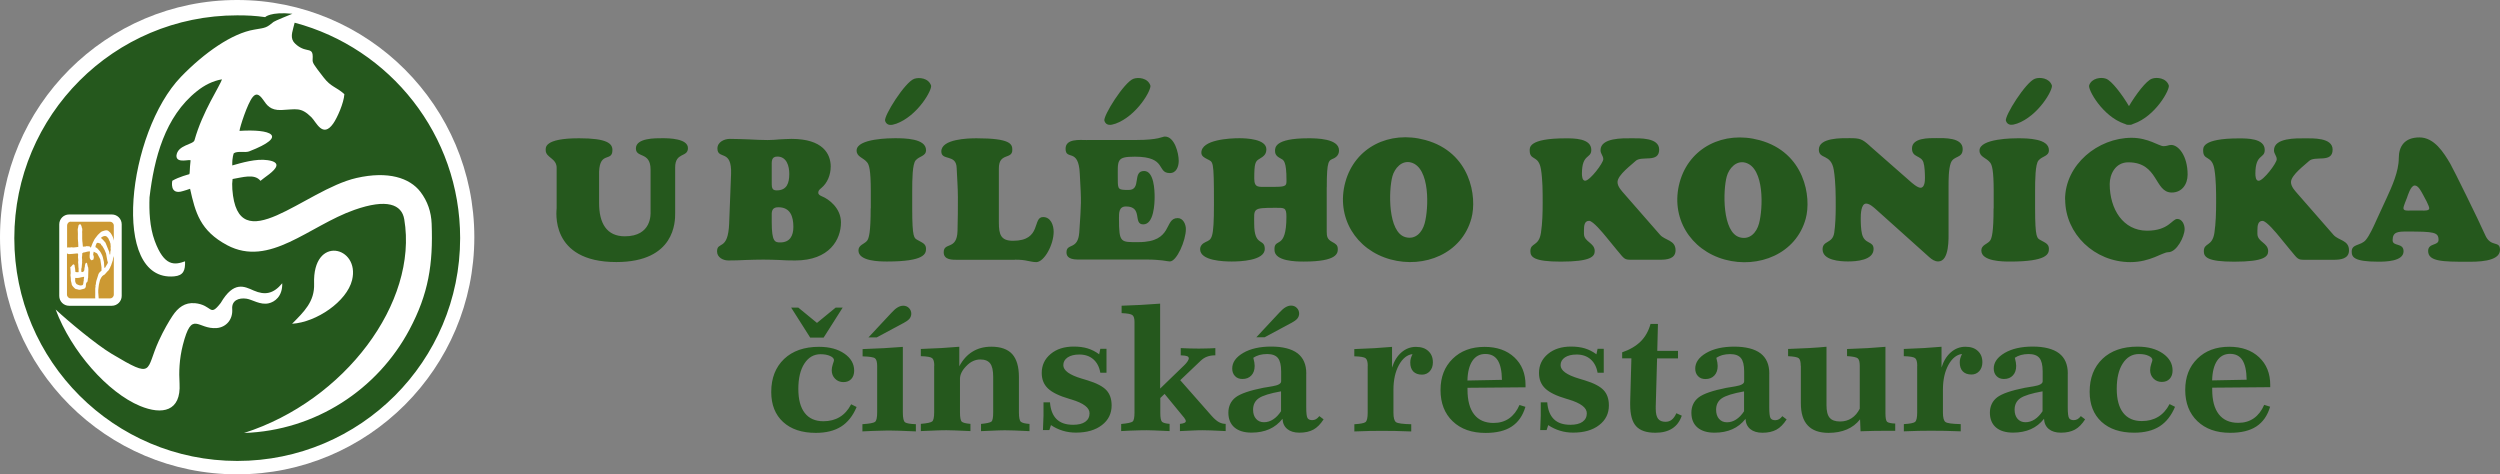 <?xml version="1.0" encoding="UTF-8"?><svg id="Vrstva_2" xmlns="http://www.w3.org/2000/svg" viewBox="0 0 408.79 77.56"><rect x="0" y="0" width="408.79" height="77.56" fill="#808080" stroke="none"/><defs><style>.cls-1,.cls-2{fill:#25581d;}.cls-2,.cls-3,.cls-4{fill-rule:evenodd;}.cls-3{fill:#c93;}.cls-4{fill:#fff;}</style></defs><g id="Vrstva_2-2"><g id="Vrstva_1-2"><g><g><path class="cls-1" d="M139.17,66.1l.9,.45c-.6,1.44-1.45,2.51-2.53,3.2-1.09,.69-2.47,1.03-4.14,1.03-2.27,0-4.05-.59-5.35-1.78-1.29-1.19-1.94-2.82-1.94-4.91,0-2.26,.7-4.05,2.1-5.39,1.4-1.33,3.31-1.99,5.71-1.99,1.7,0,3.08,.37,4.15,1.11,1.07,.74,1.6,1.67,1.6,2.79,0,.57-.16,1.03-.48,1.37-.32,.34-.75,.5-1.28,.5s-1-.18-1.36-.55c-.36-.36-.55-.83-.55-1.38,0-.3,.06-.64,.18-1,.13-.36,.19-.58,.19-.65,0-.27-.21-.5-.63-.69s-.94-.29-1.56-.29c-1.11,0-1.99,.51-2.65,1.53-.66,1.01-.99,2.4-.99,4.14s.35,3.04,1.05,3.94,1.71,1.35,3.05,1.35c1.02,0,1.91-.23,2.67-.69s1.38-1.15,1.87-2.09h0Zm-9.78-15.8h1.15l3.05,2.5,3.05-2.5h1.15l-3.11,4.9h-2.2l-3.11-4.9h.02Zm11.66,7.96v-1.18c1.25-.05,2.42-.1,3.5-.15,1.08-.06,2.11-.13,3.08-.21v10.74c0,.89,.12,1.42,.37,1.6,.25,.17,.84,.27,1.76,.3v1.18c-1.2-.06-2.1-.09-2.69-.11-.59-.02-1.07-.03-1.42-.03-.52,0-1.13,0-1.84,.03-.71,.01-1.64,.05-2.79,.11v-1.18c1.13-.07,1.81-.2,2.05-.37,.24-.17,.36-.69,.36-1.53v-7.62c0-.65-.12-1.06-.35-1.25-.23-.19-.91-.29-2.04-.32h0Zm6.65-5.42l-4.34,2.33h-1.35l3.79-4.06c.35-.39,.69-.68,.99-.85,.3-.18,.61-.27,.91-.27,.37,0,.69,.13,.93,.38,.25,.25,.38,.56,.38,.93,0,.3-.1,.57-.29,.81-.2,.24-.54,.48-1.02,.74h0Zm5.07,6.97c0-.65-.12-1.06-.35-1.25s-.85-.29-1.85-.32v-1.18c1.23-.05,2.36-.1,3.4-.15,1.03-.06,1.99-.13,2.89-.21v3.19c.57-1.06,1.28-1.85,2.16-2.39s1.9-.81,3.08-.81c1.54,0,2.68,.41,3.41,1.21,.73,.81,1.1,2.07,1.1,3.77v5.75c0,.84,.1,1.35,.31,1.54,.21,.19,.69,.31,1.42,.36v1.18c-1.05-.06-1.87-.09-2.46-.11-.59-.02-1.07-.03-1.45-.03s-.85,0-1.44,.03c-.59,.01-1.45,.05-2.58,.11v-1.18c.93-.09,1.5-.22,1.7-.38,.2-.16,.29-.67,.29-1.52v-5.81c0-1.02-.16-1.75-.49-2.18s-.86-.65-1.61-.65c-.83,0-1.6,.35-2.29,1.07-.7,.71-1.04,1.41-1.04,2.09v5.47c0,.85,.1,1.37,.3,1.55,.2,.17,.67,.29,1.41,.35v1.18c-1.21-.06-2.08-.09-2.61-.11-.52-.02-.95-.03-1.27-.03-.39,0-.91,0-1.54,.03-.63,.01-1.53,.05-2.69,.11v-1.18c1.03-.09,1.65-.22,1.86-.4s.32-.68,.32-1.5v-7.62h0l.02,.02Zm26.96-1.87l.19-.91h1.01v3.92h-1.01c-.16-.95-.55-1.68-1.14-2.2-.6-.52-1.36-.78-2.29-.78-.8,0-1.44,.16-1.91,.47-.47,.32-.71,.74-.71,1.27,0,.87,1,1.6,3.02,2.2,.41,.12,.73,.21,.96,.29,1.47,.45,2.49,.99,3.06,1.6,.57,.61,.86,1.44,.86,2.49,0,1.33-.53,2.41-1.59,3.22-1.06,.82-2.47,1.23-4.24,1.23-.76,0-1.48-.1-2.16-.31-.69-.21-1.33-.51-1.93-.92l-.26,.81h-1.05c0-.32,.03-.75,.05-1.28,.03-.54,.04-.9,.04-1.09v-2.16h1.06c.09,1.21,.45,2.13,1.08,2.75s1.53,.92,2.7,.92c.86,0,1.53-.16,1.99-.49,.46-.33,.7-.79,.7-1.39,0-.91-.98-1.66-2.94-2.25-.16-.05-.28-.08-.37-.11-1.64-.48-2.8-1.04-3.48-1.69-.69-.65-1.03-1.49-1.03-2.54,0-1.27,.49-2.3,1.46-3.11s2.23-1.21,3.78-1.21c.85,0,1.61,.1,2.27,.3,.67,.21,1.28,.52,1.85,.94h0l.03,.03Zm3.6,12.57v-1.18c1.04-.1,1.66-.23,1.87-.4,.21-.17,.31-.67,.31-1.5v-14.78c0-.57-.11-.94-.34-1.12-.22-.18-.81-.29-1.77-.33v-1.21c1.01-.03,2.05-.07,3.11-.13s2.13-.13,3.19-.21v13.89l4-3.87c.19-.18,.35-.38,.49-.59,.13-.21,.2-.36,.2-.47,0-.17-.09-.29-.27-.37-.18-.07-.53-.12-1.05-.14v-1.18c.55,.03,1.07,.05,1.56,.06,.5,0,.96,.02,1.4,.02,.35,0,.75,0,1.2-.02,.45,0,.95-.03,1.5-.06v1.18c-.51,0-.96,.07-1.35,.22-.39,.14-.75,.38-1.08,.7l-3.31,3.15,5.16,5.86c.43,.47,.81,.8,1.15,.99,.35,.19,.71,.29,1.12,.29v1.18c-1.05-.06-1.84-.09-2.39-.11-.54-.02-.99-.03-1.33-.03-.37,0-.83,0-1.38,.03-.56,.01-1.35,.05-2.38,.11v-1.18c.33-.03,.56-.08,.72-.16,.16-.07,.24-.17,.24-.29,0-.14-.1-.34-.31-.62l-.03-.02-3.13-3.81-.7,.67v2.46c0,.78,.1,1.27,.29,1.44,.2,.17,.61,.28,1.23,.33v1.18c-1.2-.06-2.04-.09-2.54-.11-.5-.02-.88-.03-1.16-.03-.47,0-1.03,0-1.68,.03-.65,.01-1.49,.05-2.55,.11h0v.02Zm26.14-6.52c-1.8,.32-3.02,.7-3.64,1.13s-.93,1.06-.93,1.87c0,.62,.16,1.12,.48,1.49,.32,.37,.75,.56,1.29,.56s1.03-.15,1.51-.46,.91-.76,1.29-1.34v-3.24h0Zm4.12-2.87v5.45c0,.97,.07,1.56,.21,1.79s.4,.34,.78,.34c.22,0,.42-.06,.61-.16,.19-.11,.37-.28,.54-.5l.7,.53c-.5,.78-1.06,1.35-1.67,1.68s-1.37,.5-2.28,.5c-.84,0-1.5-.2-1.98-.59-.49-.4-.75-.95-.79-1.68-.6,.76-1.32,1.33-2.16,1.7-.84,.37-1.8,.56-2.9,.56-1.2,0-2.13-.28-2.8-.85-.66-.57-.99-1.38-.99-2.41s.4-1.91,1.19-2.51c.79-.6,2.3-1.12,4.52-1.56,.39-.07,.87-.15,1.44-.24,.99-.16,1.48-.43,1.48-.82v-1.63c0-1.02-.18-1.75-.53-2.18s-.94-.65-1.77-.65c-.46,0-.87,.06-1.26,.16-.38,.11-.71,.26-.99,.45,.08,.31,.14,.57,.17,.77,.03,.21,.05,.39,.05,.56,0,.66-.18,1.18-.54,1.56-.36,.39-.85,.58-1.46,.58-.5,0-.91-.15-1.21-.47-.3-.31-.46-.72-.46-1.24,0-1,.6-1.85,1.79-2.55,1.2-.7,2.73-1.04,4.59-1.04s3.34,.37,4.3,1.1c.95,.73,1.43,1.83,1.43,3.28v.05h0v.02Zm-2.47-8.3l-4.34,2.33h-1.35l3.79-4.06c.35-.39,.69-.68,.99-.85,.3-.18,.61-.27,.91-.27,.37,0,.69,.13,.93,.38,.25,.25,.38,.56,.38,.93,0,.3-.1,.57-.29,.81-.2,.24-.54,.48-1.02,.74h0Z"/><path class="cls-1" d="M223.65,59.83c0-.65-.12-1.06-.35-1.25s-.85-.29-1.85-.32v-1.18c1.21-.05,2.32-.1,3.33-.15,1.01-.06,1.96-.13,2.84-.21v3.39c.34-1.07,.85-1.9,1.54-2.49,.69-.6,1.48-.9,2.36-.9s1.54,.22,2.03,.68c.5,.45,.75,1.07,.75,1.85,0,.59-.17,1.07-.5,1.45-.34,.37-.77,.56-1.28,.56-.61,0-1.08-.17-1.42-.51-.33-.34-.5-.83-.5-1.47,0-.23,.03-.45,.09-.67,.06-.22,.15-.45,.28-.71-.89,.11-1.63,.71-2.23,1.8-.59,1.09-.89,2.43-.89,4.03v3.74c0,.84,.14,1.36,.42,1.56s1.11,.31,2.49,.34v1.18c-.91-.04-1.78-.07-2.6-.08s-1.59-.02-2.3-.02c-.51,0-1.15,0-1.92,.02s-1.59,.05-2.48,.08v-1.18c.97-.06,1.58-.17,1.82-.35s.36-.7,.36-1.55v-7.62h0v-.02Zm25.81,3.5l-9.5,.08v.3c0,1.78,.36,3.13,1.09,4.06,.72,.92,1.78,1.39,3.17,1.39,.99,0,1.83-.25,2.54-.74,.71-.5,1.28-1.23,1.7-2.2l.97,.3c-.43,1.46-1.18,2.53-2.25,3.23-1.06,.7-2.49,1.04-4.28,1.04-2.25,0-4.03-.63-5.36-1.9-1.32-1.26-1.99-2.97-1.99-5.11s.66-3.81,1.98-5.11c1.32-1.3,3.06-1.95,5.22-1.95,2.03,0,3.65,.57,4.87,1.71s1.83,2.65,1.83,4.54v.37h.01Zm-3.87-1.22c-.02-1.45-.25-2.51-.69-3.2-.44-.69-1.12-1.03-2.03-1.03s-1.61,.38-2.12,1.14c-.5,.76-.77,1.83-.8,3.2l5.63-.11h0Zm15.45-4.17l.19-.91h1.01v3.92h-1.01c-.16-.95-.55-1.68-1.14-2.2-.6-.52-1.36-.78-2.29-.78-.8,0-1.44,.16-1.91,.47-.47,.32-.71,.74-.71,1.27,0,.87,1,1.6,3.02,2.2,.41,.12,.73,.21,.96,.29,1.47,.45,2.49,.99,3.06,1.6s.86,1.44,.86,2.49c0,1.33-.53,2.41-1.59,3.22-1.06,.82-2.47,1.23-4.24,1.23-.76,0-1.48-.1-2.16-.31-.69-.21-1.33-.51-1.93-.92l-.26,.81h-1.05c0-.32,.03-.75,.05-1.28,.03-.54,.04-.9,.04-1.09v-2.16h1.06c.09,1.21,.45,2.13,1.08,2.75s1.53,.92,2.7,.92c.86,0,1.53-.16,1.99-.49,.46-.33,.7-.79,.7-1.39,0-.91-.98-1.66-2.94-2.25-.16-.05-.28-.08-.37-.11-1.64-.48-2.8-1.04-3.48-1.69-.69-.65-1.03-1.49-1.03-2.54,0-1.27,.49-2.3,1.46-3.11s2.23-1.21,3.78-1.21c.85,0,1.61,.1,2.27,.3,.67,.21,1.28,.52,1.85,.94h0l.03,.03Zm8.84-4.97h1.22l-.11,4.4h3.39v1.23h-3.42l-.22,7.87v.35c0,.78,.13,1.33,.38,1.65,.25,.33,.66,.5,1.22,.5,.39,0,.73-.11,1.02-.34,.29-.23,.54-.58,.75-1.06l.89,.4c-.32,.93-.84,1.63-1.56,2.09-.72,.47-1.64,.7-2.76,.7-1.45,0-2.5-.35-3.15-1.07-.65-.71-.97-1.89-.97-3.55v-.4l.2-7.15h-1.51v-.98c1.26-.43,2.27-1.03,3.04-1.79,.76-.77,1.29-1.72,1.6-2.86h-.01Zm15.3,11.03c-1.8,.32-3.02,.7-3.64,1.13-.62,.43-.93,1.06-.93,1.87,0,.62,.16,1.12,.48,1.49,.32,.37,.75,.56,1.29,.56s1.03-.15,1.51-.46,.91-.76,1.29-1.34v-3.24h0Zm4.12-2.87v5.45c0,.97,.07,1.56,.21,1.79,.14,.23,.4,.34,.78,.34,.22,0,.42-.06,.61-.16,.19-.11,.37-.28,.54-.5l.7,.53c-.5,.78-1.06,1.35-1.67,1.68-.61,.33-1.37,.5-2.28,.5-.84,0-1.5-.2-1.98-.59-.49-.4-.75-.95-.79-1.68-.6,.76-1.32,1.33-2.16,1.7-.84,.37-1.8,.56-2.9,.56-1.2,0-2.13-.28-2.8-.85-.66-.57-.99-1.38-.99-2.41s.4-1.91,1.19-2.51,2.3-1.12,4.52-1.56c.39-.07,.87-.15,1.44-.24,.99-.16,1.48-.43,1.48-.82v-1.63c0-1.02-.18-1.75-.53-2.18s-.94-.65-1.77-.65c-.46,0-.87,.06-1.26,.16-.38,.11-.71,.26-.99,.45,.08,.31,.14,.57,.17,.77,.03,.21,.05,.39,.05,.56,0,.66-.18,1.18-.54,1.56-.36,.39-.85,.58-1.46,.58-.5,0-.91-.15-1.21-.47-.3-.31-.46-.72-.46-1.24,0-1,.6-1.85,1.79-2.55,1.2-.7,2.73-1.04,4.59-1.04s3.34,.37,4.3,1.1c.95,.73,1.43,1.83,1.43,3.28v.05h0v.02Zm5.15-1.32c0-.64-.11-1.05-.32-1.23-.21-.18-.8-.29-1.75-.34v-1.18c1.28-.05,2.43-.1,3.46-.15,1.03-.06,1.97-.13,2.82-.21v9.54c0,.98,.17,1.67,.52,2.07,.35,.41,.91,.61,1.7,.61,.71,0,1.34-.18,1.89-.54,.55-.36,.99-.88,1.33-1.55v-7.01c0-.64-.11-1.05-.33-1.23s-.8-.3-1.75-.36v-1.16c1.26-.05,2.4-.1,3.43-.15,1.02-.06,1.98-.13,2.85-.21v10.85c0,.78,.09,1.25,.27,1.41s.63,.26,1.33,.29v1.18h-1.41c-.7,0-1.4,0-2.1,.02-.71,.01-1.42,.03-2.16,.06l-.08-1.95c-.57,.73-1.29,1.28-2.15,1.65s-1.86,.56-3,.56c-1.51,0-2.65-.4-3.4-1.21-.76-.8-1.13-2.01-1.13-3.61v-6.13h0l-.02-.02Zm19.05,0c0-.65-.12-1.06-.35-1.25s-.85-.29-1.85-.32v-1.18c1.2-.05,2.32-.1,3.33-.15,1.01-.06,1.96-.13,2.84-.21v3.39c.34-1.07,.85-1.9,1.54-2.49,.69-.6,1.48-.9,2.36-.9s1.54,.22,2.03,.68c.5,.45,.75,1.07,.75,1.85,0,.59-.17,1.07-.5,1.45-.34,.37-.77,.56-1.28,.56-.61,0-1.08-.17-1.42-.51-.33-.34-.5-.83-.5-1.47,0-.23,.03-.45,.09-.67,.06-.22,.15-.45,.28-.71-.89,.11-1.63,.71-2.23,1.8-.59,1.09-.89,2.43-.89,4.03v3.74c0,.84,.14,1.36,.42,1.56s1.11,.31,2.49,.34v1.18c-.91-.04-1.78-.07-2.6-.08s-1.59-.02-2.3-.02c-.51,0-1.15,0-1.92,.02-.77,.02-1.59,.05-2.48,.08v-1.18c.97-.06,1.58-.17,1.82-.35,.24-.18,.36-.7,.36-1.55v-7.62h0v-.02Zm20.49,4.18c-1.8,.32-3.02,.7-3.64,1.13-.62,.43-.93,1.06-.93,1.87,0,.62,.16,1.12,.48,1.49,.32,.37,.75,.56,1.29,.56s1.03-.15,1.51-.46,.91-.76,1.29-1.34v-3.24h0Zm4.12-2.87v5.45c0,.97,.07,1.56,.21,1.79,.14,.23,.4,.34,.78,.34,.22,0,.42-.06,.61-.16,.19-.11,.37-.28,.54-.5l.7,.53c-.5,.78-1.06,1.35-1.67,1.68-.61,.33-1.37,.5-2.28,.5-.84,0-1.5-.2-1.98-.59-.49-.4-.75-.95-.79-1.68-.6,.76-1.32,1.33-2.16,1.7-.84,.37-1.8,.56-2.9,.56-1.2,0-2.13-.28-2.8-.85-.66-.57-.99-1.38-.99-2.41s.4-1.91,1.19-2.51,2.3-1.12,4.52-1.56c.39-.07,.87-.15,1.44-.24,.99-.16,1.48-.43,1.48-.82v-1.63c0-1.02-.18-1.75-.53-2.18s-.94-.65-1.77-.65c-.46,0-.87,.06-1.26,.16-.38,.11-.71,.26-.99,.45,.08,.31,.14,.57,.17,.77,.03,.21,.05,.39,.05,.56,0,.66-.18,1.18-.54,1.56-.36,.39-.85,.58-1.46,.58-.5,0-.91-.15-1.21-.47-.3-.31-.46-.72-.46-1.24,0-1,.6-1.85,1.79-2.55,1.2-.7,2.73-1.04,4.59-1.04s3.34,.37,4.3,1.1c.95,.73,1.43,1.83,1.43,3.28v.05h0v.02Zm16.64,4.95l.9,.45c-.6,1.44-1.45,2.51-2.53,3.2-1.09,.69-2.47,1.03-4.14,1.03-2.27,0-4.05-.59-5.35-1.78-1.29-1.19-1.94-2.82-1.94-4.91,0-2.26,.7-4.05,2.1-5.39,1.4-1.33,3.31-1.99,5.71-1.99,1.7,0,3.08,.37,4.15,1.11s1.6,1.67,1.6,2.79c0,.57-.16,1.03-.48,1.37s-.75,.5-1.28,.5-1-.18-1.36-.55c-.36-.36-.55-.83-.55-1.38,0-.3,.06-.64,.18-1,.13-.36,.19-.58,.19-.65,0-.27-.21-.5-.63-.69-.42-.2-.94-.29-1.56-.29-1.11,0-1.99,.51-2.65,1.53-.66,1.01-.99,2.4-.99,4.14s.35,3.04,1.05,3.94c.7,.9,1.71,1.35,3.05,1.35,1.02,0,1.91-.23,2.67-.69s1.38-1.15,1.87-2.09h0Zm16.48-2.76l-9.5,.08v.3c0,1.78,.36,3.13,1.09,4.06,.72,.92,1.78,1.39,3.17,1.39,.99,0,1.83-.25,2.54-.74,.71-.5,1.28-1.23,1.7-2.2l.97,.3c-.43,1.46-1.18,2.53-2.25,3.23-1.06,.7-2.49,1.04-4.28,1.04-2.25,0-4.03-.63-5.36-1.9-1.32-1.26-1.99-2.97-1.99-5.11s.66-3.81,1.98-5.11,3.06-1.95,5.22-1.95c2.03,0,3.65,.57,4.87,1.71s1.83,2.65,1.83,4.54v.37h0Zm-3.87-1.22c-.02-1.45-.25-2.51-.69-3.2-.44-.69-1.12-1.03-2.03-1.03s-1.61,.38-2.12,1.14c-.5,.76-.77,1.83-.8,3.2l5.63-.11h0Z"/><path class="cls-2" d="M106.38,34.68c0,.31,.2,3.96-4.21,3.96-2.96,0-4.21-2.12-4.21-5.44v-5.13c.14-3.4,2.18-1.53,2.18-3.54,0-1.09-.92-1.92-5.47-1.92-5.75,0-5.44,1.56-5.44,1.95,0,1.28,1.9,1.28,1.79,3.04v6.44c0,.33-1.23,8.81,9.76,8.81,9.65,0,9.62-6.69,9.62-7.95v-7.53c0-2.54,2.09-1.59,2.09-3.15s-3.07-1.62-4.13-1.62c-1.14,0-4.38-.06-4.38,1.67,0,1.62,2.4,.47,2.4,3.46v6.95h0Zm240.97-14.45c-3.58-1.23-5.98-5.62-5.74-6.28,.43-1.2,1.95-1.37,2.76-1.08,.93,.33,2.65,2.62,3.75,4.48,1.1-1.86,2.81-4.15,3.75-4.48,.81-.29,2.33-.13,2.76,1.08,.23,.65-2.16,5.05-5.74,6.28l-.12,.04c-.18,.12-.4,.16-.64,.14-.23,.02-.46-.02-.64-.14l-.12-.04h-.02Zm-17.58,0c3.57-1.27,5.98-5.62,5.74-6.28-.43-1.2-1.95-1.37-2.76-1.08-1.5,.54-5.02,6.13-4.75,6.89,.3,.84,1.09,.7,1.77,.46h0Zm-3.79,13.84c0,3.89-.28,4.94-.61,5.33-.45,.53-1.39,.67-1.39,1.56,0,1.79,3.51,1.81,4.69,1.81,6.11,0,6.36-1.26,6.36-2.09s-.67-1.01-1.37-1.42c-.55-.33-.89-.22-.89-5.19v-2.76c0-1.95,.03-4.47,.56-5.08,.63-.73,1.7-.67,1.7-1.67,0-1.9-3.43-1.95-5.1-1.95-.56,0-6.25,0-6.25,2.01,0,1.06,1.09,1.15,1.73,1.95,.31,.39,.59,1.21,.59,4.74v2.76h-.02Zm-143.62-13.83c3.57-1.28,5.98-5.62,5.74-6.28-.43-1.21-1.94-1.37-2.76-1.08-1.51,.54-5.03,6.13-4.75,6.89,.3,.84,1.08,.71,1.77,.46h0Zm-35.86,.01c3.57-1.28,5.98-5.62,5.74-6.28-.43-1.21-1.94-1.37-2.76-1.08-1.51,.54-5.03,6.13-4.75,6.89,.3,.84,1.08,.71,1.77,.46h0Zm135.55,22.2c5.49,1.49,11.65-.93,13.22-6.72,.94-3.47-.13-10.79-7.55-12.81-5.86-1.6-11.52,1.2-13.07,6.9-1.56,5.73,1.73,11.08,7.4,12.63h0Zm5.57-5.88c-.39,1.45-1.49,2.69-3.13,2.24-2.9-.79-2.77-7.67-2.14-9.95,.36-1.32,1.54-2.67,3.05-2.26,3.15,.86,2.89,7.53,2.22,9.97h0Zm106.38-2.14c-.29,0-1,.08-1-.39,0-.33,.48-1.43,.59-1.73s.59-1.98,1.26-1.98c.61,0,1.09,1.04,1.34,1.48,.22,.39,1.03,1.84,1.03,2.26s-.84,.36-1.12,.36h-2.1Zm-5.52,1.81c-.4,.88-1.01,2.23-1.62,2.98-.81,1-2.32,.61-2.32,1.92,0,.89,.36,1.65,4.35,1.65,1.12,0,4.13-.03,4.13-1.7,0-1.45-1.79-.73-1.79-1.81,0-1.37,.86-1.42,2.32-1.42,4.49,0,5.19,.11,5.19,1.37,0,.98-1.7,.47-1.7,1.81,0,1.73,2.4,1.76,6.39,1.76,1.39,0,5.36,.08,5.36-1.95,0-1.59-1.51-.31-2.43-2.43-1-2.29-5.22-10.83-5.69-11.63-1.08-1.84-2.62-4.32-5.05-4.32s-3.38,1.45-3.38,3.38c0,2.2-1.13,4.67-2.01,6.58l-1.76,3.82h.01Zm-13.86,4.78c1.11,1.36,1.14,1.46,2.23,1.46h4.74c1.09,0,2.51-.14,2.51-1.54,0-1.7-1.71-1.59-2.54-2.54l-5.83-6.67c-.45-.52-1.12-1.2-1.12-1.95,0-1.17,2.37-2.88,2.93-3.43,.97-.97,3.88,.39,3.88-1.89,0-1.98-3.24-1.84-4.57-1.84s-5.02-.11-5.02,1.95c0,.61,.45,.89,.45,1.47,0,.65-2.2,3.52-2.96,3.52-.5,0-.53-.81-.53-1.17,0-3.29,1.53-2.4,1.53-3.87,0-1.92-2.9-1.89-4.21-1.89-6.11,0-5.86,1.56-5.86,2,0,1.7,1.45,.67,1.84,3.06,.28,1.7,.28,3.71,.28,5.44,0,1.59-.05,3.38-.28,4.94-.35,2.31-1.73,1.56-1.73,3.01,0,.95,.56,1.71,4.97,1.71,4.91,0,5.55-.84,5.55-1.73,0-1.37-1.76-1.48-1.76-2.82v-.59c0-.81,.11-1.53,.84-1.53,.64,0,2.3,2.03,2.76,2.59l1.9,2.32h0Zm-36.93-8.4c0,5.61,4.8,10.24,10.66,10.24,3.29,0,5.24-1.62,6.19-1.62,1.39,0,2.68-2.57,2.68-3.79,0-.7-.39-1.65-1.2-1.65-.86,0-1.39,1.92-4.94,1.92-3.91,0-6.11-3.51-6.11-7.64,0-1.53,.89-3.54,3.04-3.54,4.97,0,4.24,4.94,7.11,4.94,1.65,0,2.59-1.34,2.59-2.93,0-3.1-1.51-4.85-2.68-4.85-.47,0-.64,.2-1.26,.2-.73,0-2.48-1.37-5.22-1.37-5.49,0-10.88,4.38-10.88,10.1h.02Zm-31.97-8.8c-1.25-1.1-1.56-1.23-3.29-1.23-1.26,0-5.02-.11-5.02,1.87,0,1.67,2.02,.59,2.45,3.37,.31,2,.31,4.04,.31,6.05,0,1.26-.06,3.02-.25,4.21-.28,1.78-1.9,1.2-1.9,2.68,0,1.81,2.87,1.98,4.16,1.98s4.18-.17,4.18-2.04c0-1.37-1.48-.7-1.9-2.48-.17-.72-.2-1.76-.2-2.54,0-.59,.03-2.4,.89-2.4,.59,0,1.31,.68,1.7,1.03l8.62,7.73c.41,.37,.89,.7,1.45,.7,1.87,0,1.7-3.82,1.7-5.08v-7.22c0-1.06,0-2.79,.36-3.79,.47-1.28,1.95-.7,1.95-2.29,0-1.92-3.04-1.79-4.27-1.79s-4.02-.08-4.02,1.7c0,1.51,1.48,1.09,1.87,2.26,.21,.64,.25,1.84,.25,2.54,0,.47-.03,1.62-.73,1.62-.5,0-1.41-.8-1.73-1.09l-6.61-5.8h.03Zm-41.22,17.19c1.12,1.36,1.14,1.46,2.23,1.46h4.74c1.09,0,2.51-.14,2.51-1.54,0-1.7-1.71-1.59-2.54-2.54l-5.83-6.67c-.45-.52-1.12-1.2-1.12-1.95,0-1.17,2.37-2.87,2.93-3.43,.97-.97,3.88,.39,3.88-1.89,0-1.98-3.24-1.84-4.57-1.84s-5.02-.11-5.02,1.95c0,.61,.45,.89,.45,1.47,0,.65-2.2,3.52-2.96,3.52-.5,0-.53-.81-.53-1.17,0-3.29,1.53-2.4,1.53-3.87,0-1.92-2.9-1.89-4.21-1.89-6.11,0-5.86,1.56-5.86,2,0,1.7,1.45,.67,1.84,3.06,.28,1.7,.28,3.71,.28,5.44,0,1.59-.04,3.38-.28,4.94-.35,2.31-1.73,1.56-1.73,3.01,0,.95,.56,1.71,4.97,1.71,4.91,0,5.55-.84,5.55-1.73,0-1.37-1.76-1.48-1.76-2.82v-.59c0-.81,.11-1.53,.84-1.53,.64,0,2.3,2.03,2.76,2.59l1.9,2.32h0Zm-37.12,1.41c5.49,1.5,11.65-.93,13.22-6.72,.95-3.47-.12-10.79-7.55-12.81-5.87-1.6-11.52,1.2-13.07,6.9-1.56,5.73,1.72,11.08,7.4,12.63h0Zm5.57-5.88c-.4,1.45-1.49,2.69-3.13,2.24-2.91-.79-2.77-7.66-2.14-9.95,.36-1.32,1.54-2.67,3.05-2.26,3.15,.86,2.89,7.53,2.22,9.97h0Zm-16-5.93c0-4.44,.31-4.35,1.14-4.71,.56-.28,.86-.7,.86-1.31,0-1.95-3.71-1.98-5.02-1.98-5.55,0-5.44,1.56-5.44,2.09,0,.73,.5,.98,1.03,1.28,.36,.2,.84,.39,.84,3.43,0,.86,.06,1.14-1.79,1.14h-1.42c-1.34,0-2.06,.2-2.06-1.37,0-2.48,.17-2.82,.86-3.21,.64-.39,1.12-.7,1.12-1.56,0-1.67-3.24-1.81-4.41-1.81-1.56,0-6.22,.22-6.22,2.37,0,.56,.5,.81,.92,1.03,1.03,.56,1.14-.06,1.14,7.36,0,5.83-.36,5.75-1.37,6.22-.47,.22-.89,.59-.89,1.17,0,1.9,3.88,2.01,5.16,2.01s5.41-.11,5.41-2.06c0-1.81-1.73-.28-1.73-4.1,0-2.51-.36-2.62,3.54-2.62,1.39,0,1.73-.06,1.73,1.45,0,5.66-2.06,3.29-1.95,5.44,0,1.87,3.57,1.9,4.8,1.9,5.5,0,5.55-1.39,5.55-2.06s-.39-.86-.95-1.17c-.75-.42-.86-.84-.86-1.67v-7.25h0Zm-39.22-7.71c-1.14,0-3.49-.28-3.49,1.42,0,1.98,2.12-.22,2.32,4.04,.28,5.05,.25,4.55-.08,9.62-.2,2.96-2.09,1.73-2.09,3.26,0,.36,.03,1.2,1.87,1.2h11.46c.95,0,1.73,.08,2.34,.14,.59,.08,1.03,.17,1.23,.17,1.12,0,2.62-3.4,2.62-5.3,0-.78-.45-1.79-1.34-1.79-2.29,0-.67,3.93-6.38,3.93-2.94,0-3.22,.2-3.22-3.88,0-.89-.03-1.95,1.15-1.95,2.82,0,1.09,2.93,2.82,2.93s1.86-3.35,1.86-4.49-.11-4.24-1.72-4.24c-1.98,0-.39,3.1-2.51,3.1-1.71,0-1.79-.06-1.79-1.67,0-3.21-.31-3.77,2.8-3.77,5.29,0,3.51,2.68,5.71,2.68,1.09,0,1.45-1.09,1.45-2.01,0-1.23-.67-3.96-2.26-3.96-.45,0-.98,.56-4.7,.56h-8.05Zm-11.77,19.56c.95,0,1.56,.08,2.09,.2,.5,.08,.89,.2,1.39,.2,1.28,0,2.85-2.79,2.85-4.97,0-1.06-.47-2.4-1.73-2.4-1.79,0-.17,3.88-4.91,3.88-1.98,0-2.32-.98-2.32-2.98v-8.87c0-2.62,2.2-1.39,2.2-3.01,0-.95-.28-1.9-5.86-1.9-1.37,0-5.75,.11-5.75,2.15,0,1.59,2.45,.36,2.51,2.71,.06,1.56,.2,3.12,.2,4.8s0,3.43-.06,5.47c-.08,3.24-2.26,1.78-2.26,3.51,0,1.28,1.42,1.23,2.32,1.23h9.32v-.02Zm-23.59-8.4c0,3.91-.28,4.94-.61,5.33-.45,.53-1.39,.67-1.39,1.56,0,1.79,3.51,1.81,4.69,1.81,6.11,0,6.36-1.26,6.36-2.09s-.67-1-1.37-1.42c-.56-.33-.89-.22-.89-5.19v-2.76c0-1.95,.03-4.46,.56-5.08,.64-.73,1.7-.67,1.7-1.67,0-1.9-3.43-1.95-5.1-1.95-.56,0-6.25,0-6.25,2.01,0,1.06,1.09,1.14,1.73,1.95,.31,.39,.59,1.2,.59,4.74v2.76h-.02Zm-6.53-6.78c0-2.15-1.31-4.57-6.42-4.57-.64,0-1.31,.06-1.95,.08-.64,.06-1.28,.11-1.95,.11-1.03,0-2.06-.06-3.1-.11-1.03-.03-2.06-.08-3.1-.08-.86,0-2.01,.5-2.01,1.56,0,1.92,2.4,0,2.23,4.21l-.31,8.03c-.17,4.63-1.98,2.87-1.98,4.6,0,.98,.98,1.48,1.84,1.48,.98,0,1.92-.03,2.87-.08,.95-.03,1.93-.06,2.88-.06,.86,0,1.7,.03,2.54,.06,.84,.06,1.7,.08,2.65,.08,5.61,0,7.48-3.43,7.48-6.22,0-2.34-1.98-3.82-3.12-4.27-.28-.14-.59-.25-.59-.61s.25-.53,.5-.75c1-.81,1.53-2.18,1.53-3.46h0Zm-9.65-.03c0-.81-.11-1.65,.92-1.65,1.53,0,1.95,1.56,1.95,2.82,0,1.53-.39,2.71-2.06,2.71-.86,0-.81-.53-.81-1.62v-2.26h0Zm0,7.67c.03-.59,.22-1.03,1.09-1.03,1.95,0,2.45,1.51,2.45,3.21,0,1.45-.56,2.54-2.15,2.54-.86,0-1.39-.08-1.39-3.32v-1.39h0Z"/></g><g><path class="cls-4" d="M38.78,0c21.42,0,38.78,17.36,38.78,38.78s-17.36,38.78-38.78,38.78S0,60.19,0,38.78,17.36,0,38.78,0h0Z"/><path class="cls-3" d="M11.55,36.26h6.45c.33,0,.61,.28,.61,.63v2.46c-.04-.2-.09-.4-.16-.59-.07-.2-.17-.33-.26-.5-.12-.22-.3-.35-.47-.5-.19-.16-.47-.1-.68-.04-.23,.07-.46,.12-.66,.33l-.1,.09s-.07,.08-.12,.12c-.09,.08-.16,.14-.24,.25l-.38,.49c-.09,.1-.16,.28-.23,.42-.07,.15-.1,.14-.17,.34l-.31,.79c-.02-.29-.3-.28-.43-.28-.04,0-.1,0-.18-.02-.14-.02-.19,.08-.33,.06-.15-.02-.19,.06-.34,0,0-.13-.03-.43-.05-.55-.07-.4-.07-1.07-.06-1.46,0-.17,.01-.09,0-.24-.02-.14-.02-.09,0-.24s.03-.36,0-.45c-.01-.05-.06-.14-.07-.19-.03-.11,0-.1-.05-.22-.12-.28-.18-.38-.37-.24-.1,.07-.15,.19-.16,.36-.03,.37-.12,.19-.07,.73,.05,.56-.03,1.07,.04,1.65,0,.02,.02,.08,.02,.13v.06l.02,.44v.29c-.22,0-.79,.13-.99,.07-.11-.04-.13-.02-.22,0-.1,.03-.19,0-.29,.02-.14,.02-.08-.02-.16-.03-.02,0-.1,.02-.17,.05v-3.62c0-.35,.27-.63,.61-.63h0l-.03,.02Zm7.06,5.65v6.25c0,.35-.27,.63-.61,.63h-1.86l-.08-1.03c0-.09,.01-.05,.01-.11,0-.2-.02,0,0-.23,.04-.29,.03-.46,.1-.88l.18-.75,.2-.4c.24-.4,.45-.4,.57-.51l.38-.43s0,0,.01-.02c.04-.06,.24-.17,.33-.37l.16-.3c.04-.08,.05-.15,.09-.23,.08-.17,.04,0,.13-.3,.01-.05,.02-.07,.04-.13,.03-.09,.05-.12,.08-.21,.16-.62,.06,.04,.15-.64,.01-.1,0-.07,.04-.13,.02-.05,.04-.12,.06-.21h.02Zm-3.05,6.88h-4c-.33,0-.61-.28-.61-.63v-6.69s.05,0,.08,0c.13,.02,.02,.02,.13,.07h.01c.13,.04,1.24-.08,1.4-.1,.32-.06,.17,.4,.18,.63,0,.08,0-.03,.01,.06l.04,.46c0,.09-.03,.17-.03,.26,0,.25,.07,.53,.05,.78v.11c.02,.07,.02-.04,.03,.12v.52c.01,.13,.04,.13-.09,.13-.14,0-.32,0-.43-.04-.04-.26-.03-.56-.1-.8-.04-.15,0-.3-.1-.39-.22-.22-.38,.31-.64,.4,0,.19,.02,.29,.04,.47,.06,.84-.01,.55-.01,.87,0,.18,.05,.19,.05,.42,0,.44,.02,.48,.12,.85,.1,.37-.03,.21,.22,.53,0,0,0,0,.01,.02l.05,.06c.15,.13,.28,.33,.46,.37,.16,.04,.18,0,.31,.07,.24,.11,.54,0,.78-.07,.12-.03,.32-.06,.4-.17,.02-.03,.07-.1,.08-.14l.04-.16c.02-.17-.02-.38,.1-.58,.07-.11,.03-.03,.11-.1,.09-.07,.1-.37,.12-.55,0-.07,.02-.09,.04-.17l.04-1.34c0-.1,0-.14-.02-.23-.02-.21,0-.05-.04-.16-.01-.03,0,.02-.03-.08-.02-.06,0-.04-.02-.1-.02-.08-.03-.1-.05-.19-.03-.14-.03-.27-.12-.32-.14-.08-.22,.14-.26,.29v.05l-.02,.02v.16c0,.11-.07,.24-.08,.37,0,.08,0,.13-.02,.2v.06c-.04,.22-.05,.21-.2,.31-.09,.07-.17,.05-.28,.02,0-.13-.04-.28-.02-.46,.01-.17,.02-.05,.05-.19,.04-.17,.02-.31,.05-.51,.08-.49,.02-.29,.03-.54,0-.19,.04-.31-.01-.53-.04-.18,.04-.27,.04-.82,.2-.2,.36-.09,.62-.21,.1-.05,.54-.12,.64-.08,0,.44-.18,.98,.07,1.28l.04,.05c.1,.13,.17,.12,.29,.06,.07-.04,.1-.07,.17-.08,.05-.3,.11-.38,0-.66-.06-.15-.06-.13-.02-.32,.02-.1,.05-.21,.06-.3l.3,.16c.12,.06,.22,.08,.31,.21,0,0,0,0,.01,.02,0,0,0,0,.01,.02l.45,.85,.19,1.3v.56c-.07,.07-.1,.09-.19,.15-.11,.07-.23,.25-.3,.39-.06,.12-.01,.14-.08,.27l-.27,.85c-.01,.06-.02,.09-.03,.15-.08,.3,0,.29-.07,.45-.07,.19-.04,.11-.03,.3,0,.11-.04,.21-.05,.34v1.07c0,.14-.02,.29,0,.43v.09h0v.02Zm-2.34-3.43l-.32,.07c-.15,0-.22,.03-.38,.03-.08,0-.12-.07-.19,0-.09,.09-.03,.2-.03,.28,0,.17-.03,.03-.01,.21,.02,.23,.17,.46,.23,.51,.08,.06,.5,.22,.63,.22,.54,0,.45-.25,.5-.61,.02-.1,.02-.03,.04-.17,.03-.15,0-.05,0-.17l.07-.46c-.16,0-.17,0-.3,.04-.25,.06-.15,.02-.24,.02h0v.02Zm3.32-6.51v.1c.09,.04,.18,.14,.25,.22,.05,.06,.07,.07,.12,.12l.34,.39,.62,1.53c.04,.23,.01,.38,.13,.43,.06-.19,.02-.29,.05-.52,.02-.19,.09-.13,.04-.46-.03-.22,.05-.21,0-.46-.04-.23,.02-.32-.08-.52-.15-.33,.08,0-.13-.33-.07-.1-.09-.25-.17-.38-.05-.07-.17-.2-.23-.26-.19-.19-.48-.12-.68-.03-.12,.05-.15,.13-.27,.17h0Zm-.92,1.47c0,.25,.08,.06,.29,.29l.28,.31c.09,.11,.2,.19,.26,.34l.13,.24c.21,.36,.27,.68,.36,1.11s.04,.03,.08,.59c0,.13,.03,.63,.1,.63s.16-.26,.33-.52c.03-.05,.05-.07,.08-.12,.2-.32,.08-.36,.03-.52l-.19-1.04c-.02-.06,0,0-.01-.06-.04-.25,0-.04-.11-.32-.09-.23-.16-.44-.29-.63-.02-.02-.01-.02-.03-.05-.4-.77-.31-.26-.41-.59-.03-.12-.02-.12-.14-.16-.45-.17-.57-.22-.72,.3-.03,.1-.06,.11-.06,.18h0l.02,.02Z"/><path class="cls-2" d="M38.78,2.51c1.69,0,2.94,.06,4.57,.29,0,0,.88-.91,4.46-.55-.28,.12-2.85,1.15-3.06,1.32-1.21,.98-1.21,.95-3.16,1.27-3.65,.6-8.19,3.79-11.97,7.69-8.79,9.07-11.6,33.59-1.14,32.66,1.53-.14,1.82-.98,1.78-2.46-1.7,.61-3.4,.9-4.97-3.37-.83-2.27-.92-4.9-.84-7.1,.75-6.32,2.49-13.18,7.77-17.37,1.2-.96,2.57-1.66,4.07-1.92-.32,1.11-3.17,5.22-4.49,9.97-.2,.72-2.77,.74-2.95,2.52-.03,1.38,2.35,.47,2.31,.79-.18,1.51-.08,2.06-.22,2.24,0,0-1.71,.43-2.77,1.07,0,0-.52,2.41,1.75,1.68,.18-.06,.95-.27,1.16-.37,.86,3.88,1.64,6.86,6.06,9.22,6.94,3.69,13.36-3.15,20.8-5.77,5.33-1.88,7.75-.9,8.16,1.53,2.3,13.62-9.73,29.69-26.2,34.95,11.72-.4,21.84-7.13,27.04-16.88,3.14-5.89,3.89-10.74,3.64-17.34-.07-1.91-.66-3.68-1.84-5.22-1.75-2.27-5.26-3.44-10.45-2.26-8.51,1.95-19.43,13.71-20.3,1.85-.05-.63-.03-1.2,.04-1.68,1.57-.25,3.59-.94,4.56,.3,.27-.25,.87-.65,1.43-1.09,1.13-.89,2.07-1.95-.24-2.29-1.91-.29-4.31,.44-5.8,.86-.04-1.36,.25-1.99,.25-1.99,.62-.42,1.8-.06,2.49-.3,6.64-2.57,3.47-3.69-1.56-3.36,.05-.58,1.29-4.48,2.16-5.53,.51-.62,.99-.58,1.72,.46,.57,.81,1.12,1.74,2.98,1.66,2.43-.1,3.15-.54,4.89,1.17,.82,.81,1.85,3.48,3.57,1.05,.66-.93,1.74-3.36,1.83-4.82-1.42-1.25-2.16-1.14-3.38-2.71-1.65-2.13-1.85-2.4-1.81-2.95,.09-1.4-.2-1.44-1.12-1.63-.88-.18-1.71-.83-2.04-1.33-.54-.84-.04-1.92,.22-3.06,15.58,4.14,27.06,18.33,27.06,35.22,0,20.12-16.31,36.44-36.44,36.44S2.34,59.07,2.34,38.95,18.65,2.51,38.78,2.51h0Zm8.99,50.43c3.98-.25,8.94-3.64,9.8-7.14,1.35-5.51-6.49-7.48-6.21,.6,.1,2.92-1.66,4.58-3.59,6.53h0Zm-15.91-3.36c-1.61-.16-2.75,.7-3.66,2.08-.55,.83-1.44,2.33-2.23,4.06-2.23,4.86-.65,6.35-7.7,2.14-2.51-1.5-7.12-5.34-9.17-7.25,2.56,6.88,8.54,13.59,13.79,15.77,3.64,1.51,6.73,.9,6.47-3.66-.11-1.85-.06-3.95,.54-6.31,1.51-5.86,2.37-2.49,5.56-2.77,1.48-.13,2.64-1.35,2.51-3.11-.11-1.41,1.07-1.87,2.33-1.69,.93,.13,2.24,1.07,3.62,.76,.99-.22,2.29-1.12,2.23-3.28-1.45,1.75-2.84,1.98-4.66,1.19-1.54-.67-3.25-1.63-5.4,2.03-1.89,2.42-1.27,.33-4.24,.03h.01Zm-20.55-14.51h6.99c.44,0,.84,.18,1.13,.47h0c.29,.29,.47,.7,.47,1.14v11.71c0,.44-.18,.84-.47,1.13h0c-.29,.29-.69,.48-1.14,.48h-6.99c-.44,0-.85-.18-1.14-.47s-.47-.69-.47-1.14v-11.71c0-.44,.18-.85,.47-1.14h0c.29-.29,.69-.47,1.13-.47h.02Z"/></g></g></g></g></svg>